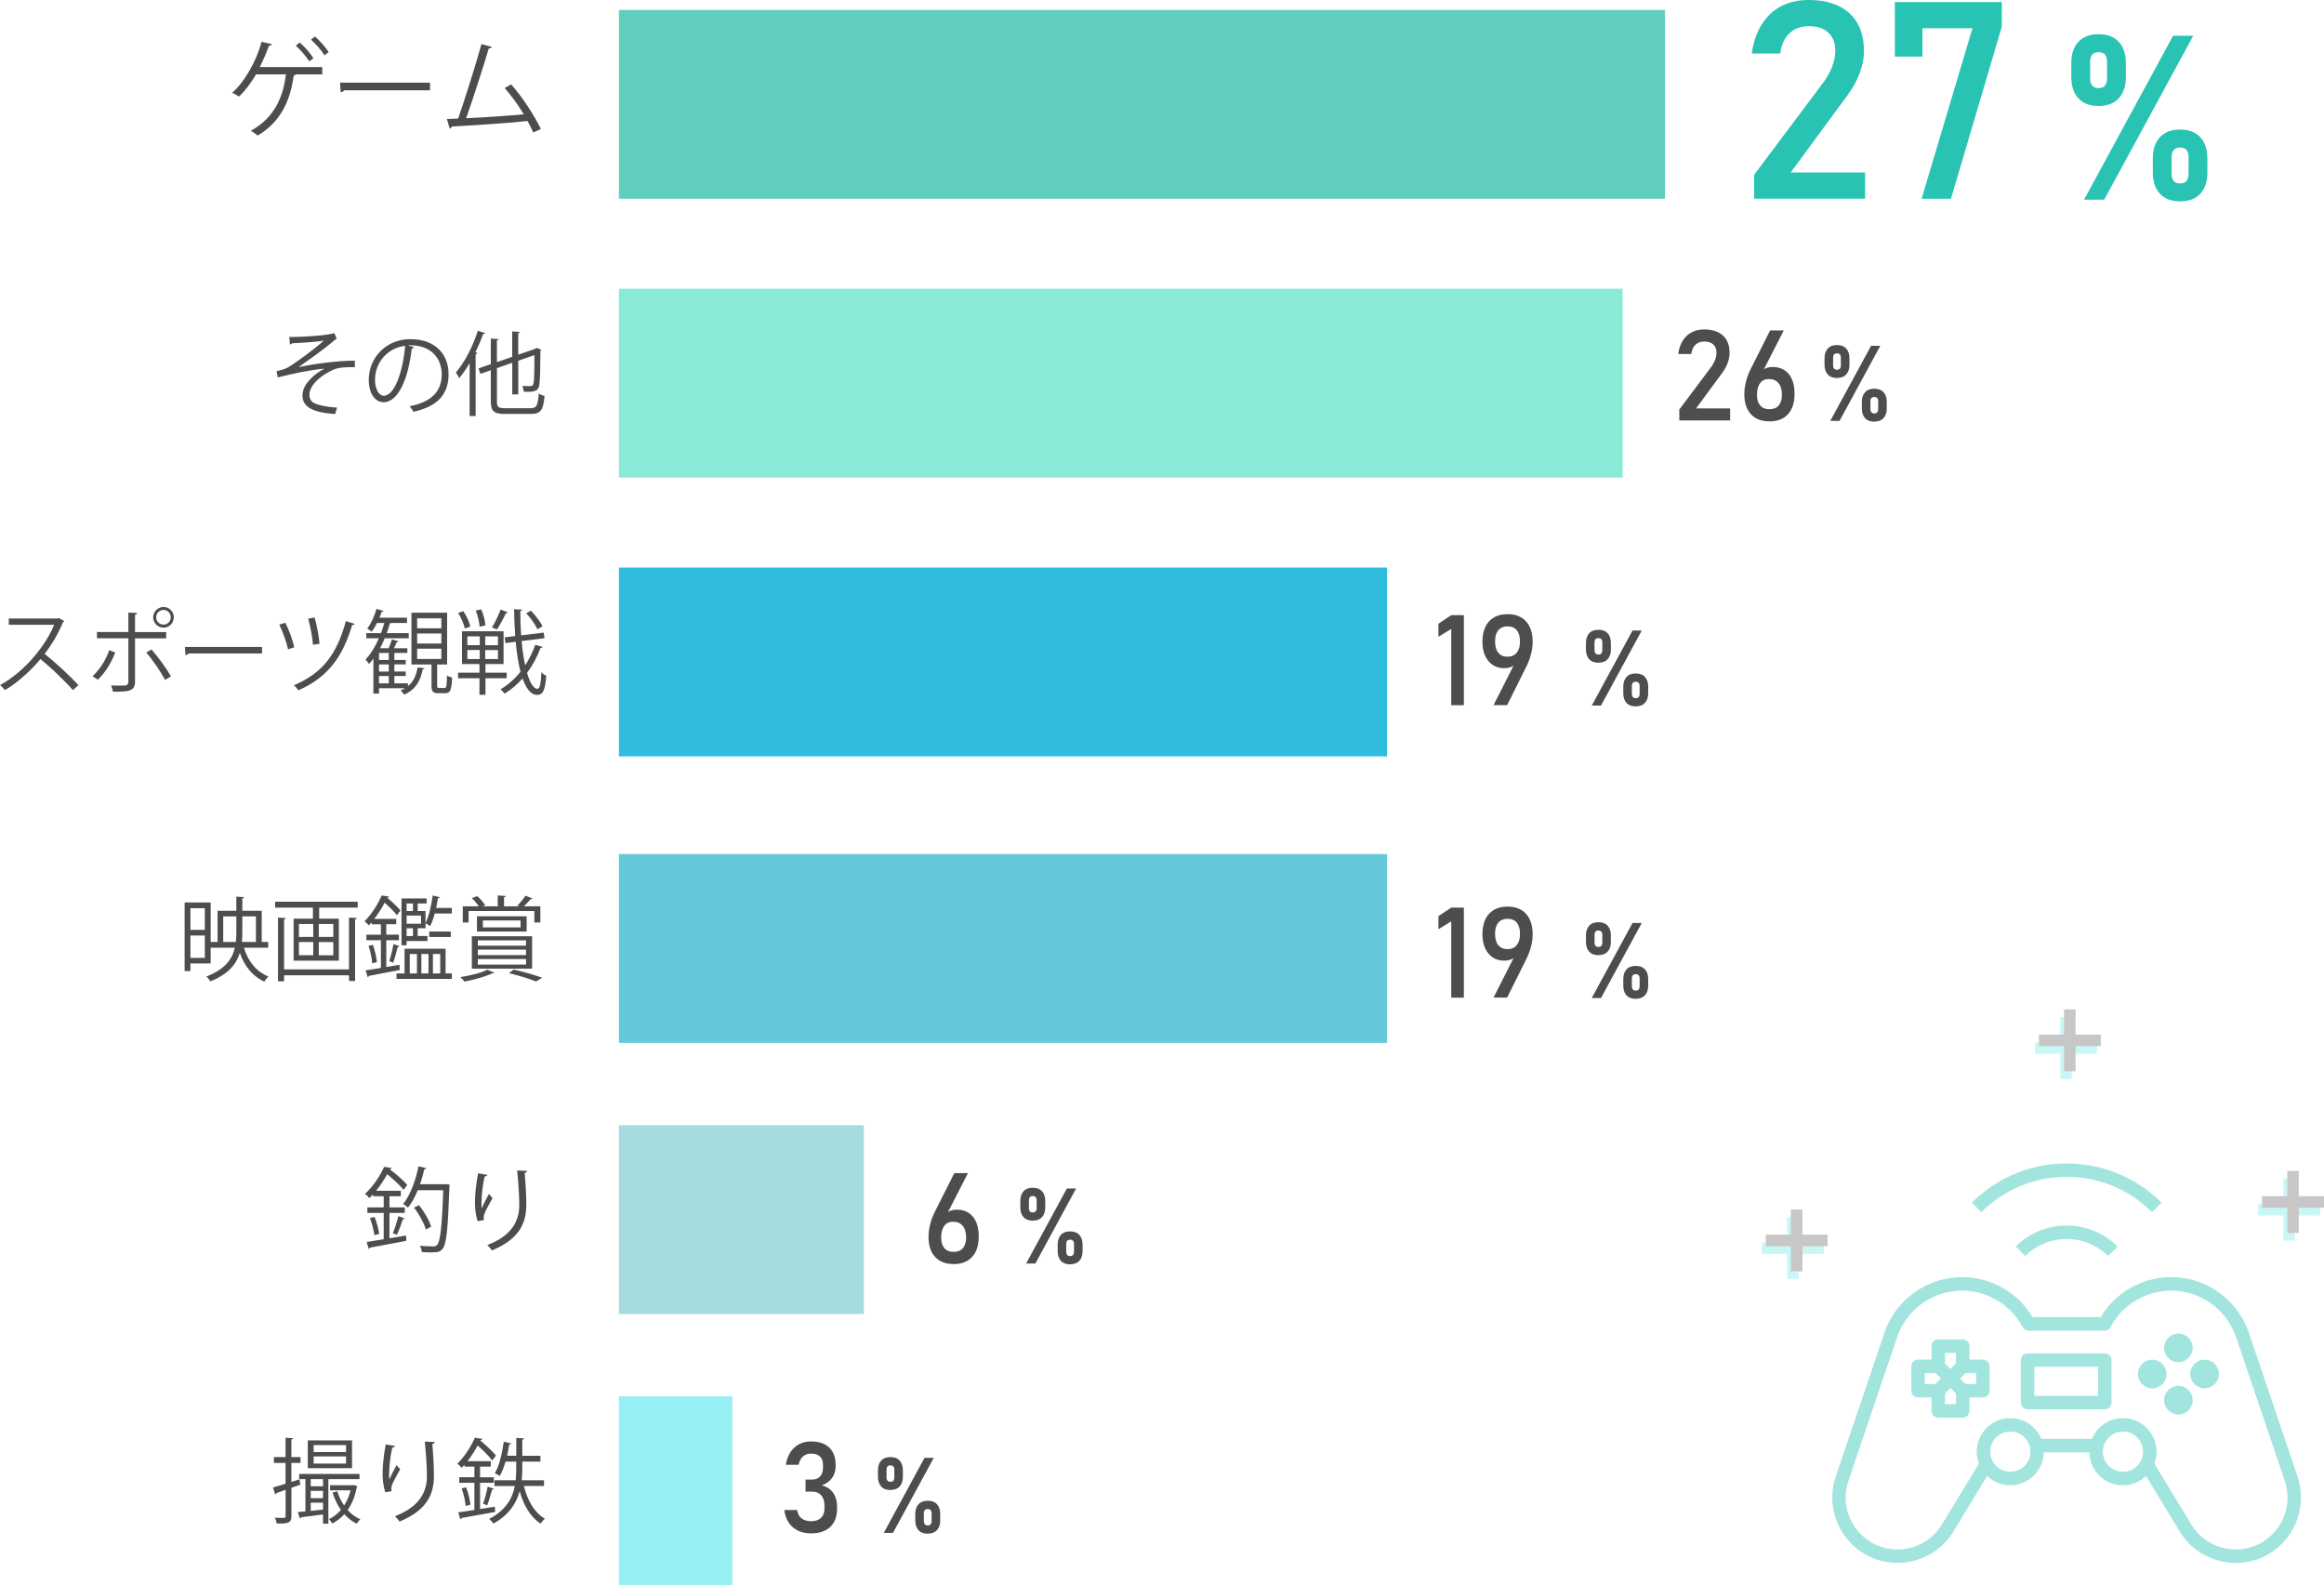 <?xml version="1.0" encoding="UTF-8"?>
<svg id="_レイヤー_2" data-name="レイヤー 2" xmlns="http://www.w3.org/2000/svg" viewBox="0 0 603.98 411.95">
  <g id="_レイヤー_1-2" data-name="レイヤー 1">
    <rect x="160.85" y="2.58" width="271.87" height="49.07" fill="#60cebd" stroke-width="0"/>
    <rect x="160.85" y="75.04" width="260.87" height="49.07" fill="#88ead7" stroke-width="0"/>
    <rect x="160.85" y="147.5" width="199.62" height="49.07" fill="#2fbcdf" stroke-width="0"/>
    <rect x="160.85" y="221.96" width="199.62" height="49.07" fill="#64c8d8" stroke-width="0"/>
    <rect x="160.85" y="292.42" width="63.66" height="49.07" fill="#a6dbe0" stroke-width="0"/>
    <rect x="160.85" y="362.88" width="29.47" height="49.07" fill="#98eff4" stroke-width="0"/>
    <g>
      <path d="M83.76,17.42v1.9h-6.94c-.08.17-.25.31-.5.34-.84,6.5-3.47,12.15-9.38,15.57-.45-.42-1.2-.92-1.74-1.26,5.74-3.11,8.4-8.37,9.1-14.64h-7.78c-1.29,2.3-2.91,4.37-4.42,5.77-.42-.31-1.2-.73-1.76-.98,3.02-2.6,6.27-8.06,7.62-13.27l2.69.62c-.06.2-.31.42-.76.42-.59,1.74-1.54,3.86-2.38,5.54h16.27ZM77.88,11.04c1.29,1.06,2.8,2.86,3.58,4.09l-1.09.81c-.81-1.29-2.27-3-3.5-4.06l1.01-.84ZM81.83,9.47c1.29,1.09,2.8,2.83,3.58,4.06l-1.09.84c-.81-1.32-2.27-3-3.5-4.06l1.01-.84Z" fill="#4d4d4d" stroke-width="0"/>
      <path d="M88.38,21.48h23.38v1.99h-22.32c-.17.28-.53.48-.9.53l-.17-2.52Z" fill="#4d4d4d" stroke-width="0"/>
      <path d="M138.58,34.42c-.42-.95-.92-1.96-1.48-2.97-5.82.62-15.4,1.2-19.68,1.43-.08.28-.28.5-.53.56l-.76-2.52c.84-.03,1.85-.06,2.94-.11,1.85-5.38,4.51-13.75,6.05-19.35l2.72.73c-.11.25-.39.39-.81.39-1.54,5.15-3.95,12.66-5.88,18.14,4.65-.2,11.28-.67,14.98-1.01-1.46-2.41-3.3-4.96-4.98-6.83l1.68-.95c2.94,3.22,6.3,8.54,7.73,11.59l-1.96.9Z" fill="#4d4d4d" stroke-width="0"/>
    </g>
    <g>
      <path d="M75.17,87.58c4.46,0,10.08-.46,11.74-1.01l.58,1.51c-.26.07-.62.38-1.13.82-2.42,2.02-5.93,4.54-8.78,6.5,3.34-.7,10.15-1.73,14.64-1.66v1.7c-.34-.02-.72-.02-1.08-.02-1.3,0-2.67.1-3.67.36-2.06.58-7.06,3.53-7.06,6.82,0,1.49.91,1.99,1.25,2.16,1.08.6,3.7,1.03,5.95,1.18l-.53,1.68c-5.81-.46-8.47-1.8-8.47-4.87s3.36-5.71,5.71-6.96c-4.1.43-8.16,1.27-12.14,2.3l-.31-1.63c1.39-.29,2.38-.62,3.14-1.08,1.8-1.06,7.1-4.94,9.1-6.84-1.49.24-4.49.48-5.86.55-.7.05-1.66.07-2.28.12-.1.12-.38.29-.62.29l-.17-1.92Z" fill="#4d4d4d" stroke-width="0"/>
      <path d="M107.62,90.18c-.1.22-.29.38-.6.38-.86,7.46-3.36,13.97-7.34,13.97-2.02,0-3.84-2.02-3.84-5.81,0-5.76,4.49-10.58,10.8-10.58,6.94,0,9.94,4.39,9.94,9.07,0,5.71-3.31,8.47-9.12,9.82-.22-.38-.62-1.03-1.01-1.46,5.52-1.06,8.35-3.74,8.35-8.28,0-3.96-2.54-7.56-8.16-7.56-.24,0-.5.02-.72.05l1.7.41ZM105.31,89.86c-4.85.6-7.85,4.61-7.85,8.81,0,2.57,1.1,4.18,2.26,4.18,2.9,0,4.99-6.41,5.59-12.99Z" fill="#4d4d4d" stroke-width="0"/>
      <path d="M122.06,94.35c-.86,1.46-1.78,2.81-2.74,3.94-.19-.38-.58-1.15-.84-1.51,2.21-2.5,4.37-6.67,5.71-10.83l1.9.62c-.05.17-.24.26-.53.24-.58,1.61-1.25,3.22-2.02,4.75l.55.17c-.02.14-.17.26-.48.31v16.08h-1.56v-13.78ZM129.14,104.34c0,1.42.34,1.75,2.14,1.75h6.6c1.63,0,1.9-.77,2.14-3.84.38.29,1.03.55,1.49.65-.31,3.53-.86,4.68-3.58,4.68h-6.65c-2.86,0-3.72-.65-3.72-3.26v-8.11l-2.69.94-.5-1.42,3.19-1.1v-6.65l2.04.14c-.02.17-.14.26-.46.31v5.67l3.98-1.37v-6.6l2.02.14c-.02.17-.17.26-.46.31v5.59l4.37-1.49c.12-.12.17-.17.34-.29l1.3.5c-.02.07-.14.17-.24.24-.02,4.34-.1,7.94-.29,8.9-.26,1.66-1.25,1.87-4.03,1.78-.05-.46-.19-1.13-.41-1.51.77.05,1.78.05,2.09.05.46,0,.7-.1.84-.72.17-.6.24-3.38.24-7.34l-4.2,1.46v8.76h-1.56v-8.23l-3.98,1.39v8.67Z" fill="#4d4d4d" stroke-width="0"/>
    </g>
    <g>
      <path d="M16.71,161.41c-.05.12-.17.22-.31.26-1.3,3.05-2.83,5.69-4.8,8.26,2.62,2.09,6.55,5.66,8.79,8.14l-1.46,1.27c-2.11-2.45-5.98-6.1-8.42-8.06-2.11,2.57-5.76,6.07-9.24,8.06-.26-.36-.84-.96-1.25-1.3,6.65-3.65,11.91-10.46,14.07-15.67H2.28v-1.63h12.72l.31-.12,1.39.79Z" fill="#4d4d4d" stroke-width="0"/>
      <path d="M29.95,169.57c-1.08,2.81-2.66,5.28-4.51,7.08l-1.39-.91c1.8-1.68,3.36-3.96,4.34-6.77l1.56.6ZM35.09,165.88v11.26c0,2.62-1.87,2.62-5.71,2.62-.1-.43-.29-1.1-.5-1.61.7.02,1.46.02,2.11.02h1.39c.67,0,.98-.43.98-1.01v-11.28h-8.16v-1.63h8.16v-5.06l2.28.12c-.02.24-.19.41-.55.46v4.49h8.11v1.63h-8.11ZM39.38,168.8c1.75,1.94,3.77,4.78,5.06,6.98l-1.54.89c-1.18-2.18-3.29-5.28-4.9-7.1l1.37-.77ZM42.51,157.74c1.46,0,2.66,1.2,2.66,2.69s-1.2,2.69-2.66,2.69-2.71-1.2-2.71-2.69,1.25-2.69,2.71-2.69ZM44.38,160.43c0-1.06-.84-1.92-1.87-1.92s-1.92.86-1.92,1.92.86,1.9,1.92,1.9,1.87-.91,1.87-1.9Z" fill="#4d4d4d" stroke-width="0"/>
      <path d="M48.07,168.13h20.04v1.7h-19.13c-.14.24-.46.41-.77.46l-.14-2.16Z" fill="#4d4d4d" stroke-width="0"/>
      <path d="M74.16,161.84c.91,1.78,1.97,4.66,2.3,6.38l-1.61.53c-.34-1.68-1.34-4.54-2.26-6.41l1.56-.5ZM92.14,162.13c-.07.22-.31.31-.62.31-2.52,8.47-6.46,13.66-13.97,16.95-.24-.34-.79-.98-1.15-1.32,7.34-3.1,11.11-7.92,13.49-16.66l2.26.72ZM81.77,160.48c.55,1.99,1.15,4.97,1.27,6.82l-1.7.26c-.14-1.9-.67-4.78-1.25-6.79l1.68-.29Z" fill="#4d4d4d" stroke-width="0"/>
      <path d="M106.03,177.59v.72c1.54-1.25,2.18-2.98,2.5-4.85l1.78.19c-.05.17-.19.26-.46.29-.5,2.59-1.54,5.16-4.85,6.6-.17-.34-.6-.86-.91-1.1.43-.17.82-.36,1.18-.58h-6.77v1.39h-1.46v-9.07c-.36.5-.74.96-1.15,1.37-.19-.31-.65-.89-.91-1.15,1.32-1.34,2.52-3.29,3.48-5.52h-3.26v-1.34h3.82c.31-.86.6-1.75.86-2.64h-1.9c-.43.86-.91,1.66-1.39,2.28-.26-.24-.82-.62-1.15-.82.96-1.2,1.87-3.22,2.4-5.11l1.82.53c-.05.14-.22.24-.48.24-.17.5-.36,1.01-.55,1.51h7.15v1.37h-4.06c-.1.07-.22.1-.38.07-.24.86-.53,1.73-.82,2.57h5.71v1.34h-6.24c-.38.91-.79,1.78-1.22,2.59h2.23c.31-.72.67-1.66.86-2.3l1.73.5c-.05.14-.22.22-.48.22-.17.43-.46,1.03-.72,1.58h3.48v1.22h-3.38v1.82h2.95v1.15h-2.95v1.85h2.95v1.18h-2.95v1.9h3.55ZM101.04,171.52v-1.82h-2.54v1.82h2.54ZM101.04,174.52v-1.85h-2.54v1.85h2.54ZM98.5,175.69v1.9h2.54v-1.9h-2.54ZM113.62,178.17c0,.53.05.62.5.62h1.42c.48,0,.58-.38.62-3.29.34.29.91.5,1.34.62-.14,3.26-.5,4.03-1.8,4.03h-1.78c-1.44,0-1.78-.43-1.78-1.99v-5.47h-5.21v-13.47h9.27v13.47h-2.59v5.47ZM108.41,160.69v2.59h6.29v-2.59h-6.29ZM108.41,164.63v2.62h6.29v-2.62h-6.29ZM108.41,168.59v2.66h6.29v-2.66h-6.29Z" fill="#4d4d4d" stroke-width="0"/>
      <path d="M131.69,176.27h-5.52v4.3h-1.56v-4.3h-5.57v-1.46h5.57v-2.23h-4.54v-8.52h10.8v8.52h-4.71v2.23h5.52v1.46ZM120.41,158.84c.84,1.22,1.61,2.88,1.82,3.98l-1.42.53c-.22-1.1-.96-2.81-1.73-4.06l1.32-.46ZM121.46,165.37v2.3h3.22v-2.3h-3.22ZM121.46,168.92v2.35h3.22v-2.35h-3.22ZM125.06,158.36c.58,1.32,1.03,3.07,1.1,4.15l-1.51.38c-.05-1.1-.48-2.88-1.01-4.22l1.42-.31ZM129.41,167.68v-2.3h-3.31v2.3h3.31ZM129.41,171.28v-2.35h-3.31v2.35h3.31ZM132.02,159.13c-.1.14-.26.22-.53.22-.58,1.25-1.56,3.1-2.35,4.25-.02,0-1.27-.55-1.27-.55.74-1.22,1.73-3.24,2.23-4.63l1.92.72ZM135.55,166.6c.22,2.3.53,4.46.94,6.31,1.06-1.63,1.94-3.41,2.62-5.35l1.9.58c-.05.17-.24.26-.53.24-.89,2.38-2.06,4.56-3.5,6.48.72,2.54,1.66,4.15,2.71,4.15.6,0,.89-1.3,1.01-4.3.34.36.86.74,1.27.91-.31,3.82-.86,4.97-2.42,4.97s-2.83-1.66-3.74-4.27c-1.39,1.56-2.95,2.9-4.66,3.96-.24-.31-.72-.86-1.06-1.15,1.94-1.13,3.7-2.69,5.18-4.54-.58-2.23-.98-4.92-1.25-7.8l-2.64.34-.22-1.49,2.74-.34c-.17-2.28-.26-4.63-.29-6.98l2.11.12c0,.19-.17.31-.5.34,0,2.14.07,4.27.22,6.34l5.88-.72.19,1.46-5.95.74ZM137.98,158.7c1.18,1.22,2.47,2.9,3,4.06l-1.3.79c-.5-1.18-1.75-2.93-2.93-4.15l1.22-.7Z" fill="#4d4d4d" stroke-width="0"/>
    </g>
    <g>
      <path d="M69.7,246.29h-6.31c1.08,3.55,3.22,6.22,6.38,7.49-.36.31-.86.91-1.08,1.34-3.05-1.42-5.14-4.01-6.36-7.49-.91,2.98-3,5.54-7.68,7.42-.19-.38-.67-.98-1.03-1.27,4.85-1.87,6.72-4.49,7.42-7.49h-6.29v4.1h-5.26v1.97h-1.51v-17.83h6.77v10.27h1.8v-8.11h4.87v-3.67l2.02.14c-.02.17-.14.29-.46.31v3.22h5.04v8.11h1.68v1.49ZM53.23,236.02h-3.74v5.64h3.74v-5.64ZM49.49,248.93h3.74v-5.81h-3.74v5.81ZM58.01,244.8h3.29c.1-.86.12-1.75.12-2.66v-3.98h-3.41v6.65ZM66.51,238.15h-3.53v4.01c0,.89-.02,1.78-.12,2.64h3.65v-6.65Z" fill="#4d4d4d" stroke-width="0"/>
      <path d="M71.5,234.34h21.46v1.54h-10.01v2.86h5.11v10.92h-11.76v-10.92h5.02v-2.86h-9.82v-1.54ZM90.7,251.93v-13.47l2.04.12c-.02.17-.14.29-.46.34v16.03h-1.58v-1.49h-16.87v1.56h-1.58v-16.56l2.04.12c-.02.17-.14.29-.46.34v13.01h16.87ZM77.69,240.12v3.38h3.72v-3.38h-3.72ZM77.69,244.82v3.43h3.72v-3.43h-3.72ZM86.62,243.5v-3.38h-3.77v3.38h3.77ZM86.62,248.26v-3.43h-3.77v3.43h3.77Z" fill="#4d4d4d" stroke-width="0"/>
      <path d="M103.82,250.73l.07,1.34c-2.95.58-6.05,1.18-7.99,1.54-.05.17-.17.29-.34.34l-.55-1.78c1.1-.14,2.47-.38,3.98-.62v-7.2h-3.77v-1.44h3.77v-2.71h-2.42v-.53c-.24.26-.48.55-.74.82-.24-.36-.77-.84-1.1-1.06,2.06-2.04,3.6-4.7,4.46-6.72l1.92.31c-.05.17-.19.29-.48.29,1.25,1.03,2.74,2.42,3.46,3.31l-.94,1.22c-.67-.89-1.99-2.18-3.17-3.26-.7,1.32-1.61,2.81-2.71,4.22h5.71v1.39h-2.59v2.71h3.29v1.44h-3.29v6.96l3.43-.58ZM96.72,250.37c-.05-1.22-.43-3.1-.94-4.56l1.13-.26c.53,1.42.94,3.31,1.03,4.51l-1.22.31ZM103.82,245.9c-.07.14-.24.22-.48.22-.26,1.15-.74,2.93-1.15,4.06l-1.01-.41c.38-1.18.86-3.12,1.08-4.42l1.56.55ZM115.8,246.55v6.43h1.63v1.42h-14.38v-1.42h2.09v-6.43h10.66ZM114.31,233.18c-.05.17-.19.24-.5.24-.12.84-.29,1.7-.46,2.54h4.08v1.44h-4.44c-.34,1.25-.74,2.4-1.2,3.26-.29-.24-.84-.53-1.2-.72v1.3h-2.04v2.02h2.54v1.3h-5.42v1.1h-1.32v-12.17h6.53v1.3h-2.33v1.97h2.04v3.14c.86-1.68,1.49-4.49,1.87-7.18l1.85.46ZM107.33,234.79h-1.66v1.97h1.66v-1.97ZM109.42,240.07v-2.14h-3.74v2.14h3.74ZM107.33,243.26v-2.02h-1.66v2.02h1.66ZM106.49,247.92v5.06h1.87v-5.06h-1.87ZM111.36,247.92h-1.85v5.06h1.85v-5.06ZM117.15,242.09v1.42h-5.59v-1.42h5.59ZM114.41,247.92h-1.9v5.06h1.9v-5.06Z" fill="#4d4d4d" stroke-width="0"/>
      <path d="M128.45,252.79c-.12.17-.17.17-.53.17-1.78.86-4.75,1.68-7.2,2.14-.24-.34-.74-.89-1.08-1.18,2.4-.36,5.38-1.03,7.01-1.92l1.8.79ZM121.78,236.76v2.98h-1.51v-4.2h4.15c-.43-.67-1.15-1.54-1.78-2.16l1.42-.48c.79.7,1.63,1.68,2.04,2.35l-.7.29h3.96v-2.83l2.09.14c-.02.17-.14.29-.46.34v2.35h3.96l-.48-.19c.7-.7,1.61-1.82,2.09-2.57l1.85.72c-.1.12-.24.17-.5.17-.46.53-1.13,1.27-1.75,1.87h4.27v4.2h-1.56v-2.98h-17.09ZM122.62,251.74v-8.42h15.67v8.42h-15.67ZM123.96,238.13h12.91v3.96h-12.91v-3.96ZM124.18,244.37v1.39h12.53v-1.39h-12.53ZM124.18,246.79v1.42h12.53v-1.42h-12.53ZM124.18,249.24v1.44h12.53v-1.44h-12.53ZM135.29,241.01v-1.8h-9.79v1.8h9.79ZM139.3,255.07c-1.58-.65-4.27-1.49-7.01-2.16l1.2-.94c2.69.6,5.64,1.46,7.42,2.14l-1.61.96Z" fill="#4d4d4d" stroke-width="0"/>
    </g>
    <g>
      <path d="M101.21,315.21v6.6c1.42-.22,2.88-.48,4.32-.72l.07,1.37c-3.48.67-7.15,1.37-9.46,1.78,0,.17-.17.29-.31.34l-.55-1.82,4.44-.7v-6.84h-4.25v-1.44h4.25v-2.9h-2.78v-.5c-.31.34-.62.67-.96.98-.26-.36-.77-.86-1.13-1.08,2.33-2.14,4.03-4.92,4.97-7.03l1.97.29c-.02.19-.19.29-.48.31l-.02.02c1.68,1.25,3.62,2.95,4.56,4.08l-.96,1.27c-.89-1.1-2.66-2.76-4.27-4.06-.74,1.34-1.7,2.86-2.88,4.3h6.43v1.42h-2.95v2.9h3.98v1.44h-3.98ZM97.3,321c-.14-1.18-.62-3.02-1.15-4.44l1.2-.31c.55,1.39,1.06,3.22,1.2,4.42l-1.25.34ZM105.19,316.63c-.07.14-.24.22-.48.22-.38,1.18-1.01,2.93-1.56,4.06l-1.06-.41c.48-1.18,1.13-3.14,1.44-4.44l1.66.58ZM115.97,307.75l.89.12c0,.12-.02.34-.05.5-.41,11.26-.79,14.98-1.78,16.15-.6.79-1.15.96-3.05.96-.7,0-1.54-.05-2.35-.1-.05-.46-.22-1.15-.53-1.61,1.54.12,2.93.14,3.5.14.46,0,.74-.07,1.01-.38.79-.84,1.25-4.51,1.58-14.21h-6.62c-.72,1.75-1.58,3.34-2.54,4.51-.29-.29-.89-.7-1.27-.94,1.82-2.16,3.22-5.95,4.01-9.79l2.02.48c-.07.19-.22.29-.53.29-.29,1.32-.65,2.64-1.1,3.89h6.48l.34-.02ZM108.89,313.2c1.39,1.73,2.71,4.03,3.17,5.59l-1.39.74c-.43-1.56-1.7-3.94-3.07-5.69l1.3-.65Z" fill="#4d4d4d" stroke-width="0"/>
      <path d="M124.13,317.35c-.46-1.3-.67-3.17-.7-4.51,0-2.26.24-4.87.82-7.92l2.4.41c-.1.31-.38.38-.7.41-.48,1.99-.82,5.04-.82,6.98,0,.53.02.96.07,1.3.48-1.18,1.37-2.81,1.87-3.72.22.31.7.82.94,1.06-1.78,3.19-2.3,4.1-2.3,5.11,0,.19.02.38.07.6l-1.66.29ZM136.99,304.29c-.02.29-.22.41-.62.53.17,2.09.41,5.57.41,8.33-.02,4.63-1.7,8.81-8.93,11.81-.26-.38-.84-1.03-1.2-1.39,6.55-2.5,8.3-6.46,8.3-10.39,0-2.95-.29-6.43-.55-9l2.59.12Z" fill="#4d4d4d" stroke-width="0"/>
    </g>
    <g>
      <path d="M78.07,385.82l-2.33.84v7.34c0,1.8-.89,1.99-3.82,1.94-.05-.38-.26-1.06-.48-1.51.65.02,1.25.05,1.68.05.98,0,1.1,0,1.1-.48v-6.82c-.89.34-1.7.62-2.38.84-.02.19-.14.34-.31.38l-.58-1.82c.89-.24,2.02-.6,3.26-.98v-5.42h-3.02v-1.51h3.02v-5.02l1.97.12c-.02.19-.14.29-.46.34v4.56h2.38v1.51h-2.38v4.94l2.11-.67.22,1.37ZM93.43,384.4h-8.09v11.59h-1.39v-2.42c-2.16.31-4.27.58-5.67.72-.02.17-.17.29-.34.34l-.55-1.68c.6-.05,1.27-.1,1.99-.17v-8.38h-1.63v-1.34h15.67v1.34ZM91.49,374.34v7.22h-11.5v-7.22h11.5ZM83.95,386.25v-1.85h-3.19v1.85h3.19ZM80.76,387.45v1.9h3.19v-1.9h-3.19ZM80.76,390.52v2.14c1.01-.12,2.09-.22,3.19-.34v-1.8h-3.19ZM89.93,377.37v-1.82h-8.42v1.82h8.42ZM89.93,380.37v-1.87h-8.42v1.87h8.42ZM91.99,385.94l.86.26c-.02.12-.1.19-.12.29-.46,2.4-1.27,4.37-2.38,5.95.94,1.03,2.04,1.87,3.31,2.4-.34.26-.74.79-.96,1.15-1.2-.6-2.28-1.44-3.22-2.47-.91,1.01-1.97,1.82-3.14,2.42-.17-.36-.53-.86-.84-1.15,1.15-.53,2.21-1.34,3.1-2.4-.94-1.3-1.66-2.83-2.16-4.49l1.22-.34c.41,1.34,1.01,2.62,1.78,3.7.72-1.13,1.3-2.45,1.68-3.96h-5.33v-1.32h5.95l.24-.05Z" fill="#4d4d4d" stroke-width="0"/>
      <path d="M100.13,387.81c-.46-1.3-.67-3.17-.7-4.51,0-2.26.24-4.87.82-7.92l2.4.41c-.1.31-.38.38-.7.41-.48,1.99-.82,5.04-.82,6.98,0,.53.02.96.07,1.3.48-1.18,1.37-2.81,1.87-3.72.22.31.7.82.94,1.06-1.78,3.19-2.3,4.1-2.3,5.11,0,.19.02.38.07.6l-1.66.29ZM112.99,374.75c-.02.29-.22.41-.62.53.17,2.09.41,5.57.41,8.33-.02,4.63-1.7,8.81-8.93,11.81-.26-.38-.84-1.03-1.2-1.39,6.55-2.5,8.3-6.46,8.3-10.39,0-2.95-.29-6.43-.55-9l2.59.12Z" fill="#4d4d4d" stroke-width="0"/>
      <path d="M124.75,392.18c1.25-.22,2.54-.41,3.84-.62l.1,1.37c-3.22.6-6.6,1.18-8.71,1.56-.02.17-.17.29-.34.34l-.55-1.8,4.2-.62v-7.06h-3.94v-1.44h3.94v-2.76h-2.57v-.5c-.24.29-.48.55-.74.82-.24-.36-.77-.84-1.13-1.06,2.09-2.06,3.67-4.75,4.56-6.77l1.94.31c-.02.17-.17.29-.48.29l-.05.1c1.49,1.25,3.22,2.88,4.08,3.94l-.98,1.27c-.79-1.06-2.35-2.64-3.79-3.89-.7,1.3-1.56,2.71-2.64,4.08h6.05v1.42h-2.78v2.76h3.58v1.44h-3.58v6.84ZM121.01,391.38c-.07-1.22-.5-3.1-1.03-4.56l1.15-.29c.58,1.44,1.01,3.31,1.13,4.51l-1.25.34ZM128.38,386.92c-.07.12-.24.22-.5.22-.29,1.15-.82,2.93-1.27,4.06l-1.06-.41c.41-1.18.96-3.14,1.2-4.44l1.63.58ZM141.36,386.18h-5.21c.94,3.79,2.76,6.96,5.47,8.5-.36.29-.86.86-1.1,1.3-2.62-1.68-4.39-4.7-5.47-8.42-.84,3.05-2.69,6.1-6.82,8.4-.22-.36-.74-.94-1.1-1.22,4.42-2.3,6.07-5.45,6.67-8.54h-5.28v-1.51h5.5c.12-1.13.14-2.26.14-3.29v-1.56h-2.78c-.41,1.44-.91,2.76-1.51,3.74-.31-.22-.89-.53-1.27-.72,1.13-1.85,1.9-5.04,2.33-8.18l1.92.43c-.05.17-.22.26-.5.26-.14.98-.34,1.97-.55,2.95h2.38v-4.63l2.04.12c-.02.17-.14.29-.48.34v4.18h4.71v1.51h-4.71v1.56c0,1.06-.02,2.16-.14,3.29h5.78v1.51Z" fill="#4d4d4d" stroke-width="0"/>
    </g>
    <g>
      <g>
        <path d="M455.88,51.64v-6.22l17.82-23.77c1.03-1.36,1.83-2.77,2.41-4.22.57-1.45.86-2.82.86-4.11v-.07c0-2.04-.6-3.62-1.79-4.75s-2.89-1.69-5.1-1.69c-2.06,0-3.74.62-5.04,1.85s-2.09,2.97-2.37,5.22v.04h-7.42v-.04c.63-4.41,2.24-7.82,4.82-10.25s5.89-3.64,9.95-3.64c4.59,0,8.14,1.16,10.65,3.48s3.76,5.6,3.76,9.84v.04c0,1.81-.38,3.7-1.12,5.68-.75,1.98-1.79,3.87-3.13,5.68l-14.8,20.11h19.34v6.82h-28.83Z" fill="#29c3b4" stroke-width="0"/>
        <path d="M520.25.53v6.4l-13.22,44.72h-7.63l13.22-44.3h-13.01v7.35h-7.17V.53h27.81Z" fill="#29c3b4" stroke-width="0"/>
      </g>
      <path d="M545.4,27.54c-2.27,0-4.01-.66-5.24-1.98s-1.85-3.16-1.85-5.52v-3.66c0-2.36.62-4.2,1.85-5.52s2.98-1.98,5.24-1.98,4.01.66,5.24,1.99c1.23,1.33,1.85,3.18,1.85,5.57v3.6c0,2.36-.62,4.2-1.85,5.52s-2.98,1.98-5.24,1.98ZM541.62,51.89l23.14-42.6h5.24l-23.14,42.6h-5.24ZM545.4,22.89c1.46,0,2.2-.85,2.2-2.55v-4.31c0-1.64-.73-2.46-2.2-2.46s-2.2.83-2.2,2.49v4.28c0,1.7.73,2.55,2.2,2.55ZM566.58,52.33c-2.27,0-4.01-.66-5.24-1.98s-1.85-3.16-1.85-5.52v-3.66c0-2.36.62-4.2,1.85-5.52s2.98-1.98,5.24-1.98,4.01.66,5.24,1.99c1.23,1.33,1.85,3.18,1.85,5.57v3.6c0,2.36-.62,4.2-1.85,5.52s-2.98,1.98-5.24,1.98ZM566.58,47.67c1.46,0,2.2-.85,2.2-2.55v-4.31c0-1.64-.73-2.46-2.2-2.46s-2.2.83-2.2,2.49v4.28c0,1.7.73,2.55,2.2,2.55Z" fill="#29c3b4" stroke-width="0"/>
    </g>
    <g>
      <g>
        <path d="M436.44,109.26v-2.85l8.16-10.88c.47-.62.84-1.27,1.1-1.93s.39-1.29.39-1.88v-.03c0-.93-.27-1.66-.82-2.17-.55-.51-1.33-.77-2.33-.77-.94,0-1.71.28-2.31.84-.59.56-.96,1.36-1.09,2.39v.02h-3.39v-.02c.29-2.02,1.02-3.58,2.2-4.69,1.18-1.11,2.7-1.67,4.55-1.67,2.1,0,3.73.53,4.88,1.59,1.15,1.06,1.72,2.56,1.72,4.51v.02c0,.83-.17,1.69-.51,2.6-.34.91-.82,1.77-1.43,2.6l-6.77,9.2h8.85v3.12h-13.2Z" fill="#4d4d4d" stroke-width="0"/>
        <path d="M459.85,109.5c-2.07,0-3.67-.62-4.81-1.85-1.14-1.23-1.71-2.97-1.71-5.21v-.02c0-1.01.14-2.08.42-3.21.28-1.13.68-2.22,1.21-3.27l5.08-10.07h3.54l-5.97,11.67.02-.58c.56-1.06,1.55-1.59,2.98-1.59,1.83,0,3.26.61,4.26,1.83,1.01,1.22,1.51,2.94,1.51,5.16v.02c0,2.26-.57,4.02-1.71,5.27-1.14,1.25-2.75,1.87-4.83,1.87ZM459.85,106.35c1.05,0,1.86-.32,2.41-.97s.84-1.56.84-2.75v-.02c0-1.31-.29-2.32-.88-3.03s-1.43-1.07-2.53-1.07c-.98,0-1.73.36-2.27,1.08-.54.72-.8,1.73-.8,3.04v.02c0,1.19.28,2.1.84,2.74.56.64,1.36.96,2.39.96Z" fill="#4d4d4d" stroke-width="0"/>
      </g>
      <path d="M477.41,98.23c-1.04,0-1.84-.3-2.4-.91s-.84-1.45-.84-2.53v-1.68c0-1.08.28-1.92.84-2.53s1.36-.91,2.4-.91,1.84.3,2.4.91.84,1.46.84,2.55v1.65c0,1.08-.28,1.92-.84,2.53s-1.36.91-2.4.91ZM475.68,109.37l10.59-19.5h2.4l-10.59,19.5h-2.4ZM477.41,96.1c.67,0,1.01-.39,1.01-1.17v-1.97c0-.75-.33-1.13-1.01-1.13s-1.01.38-1.01,1.14v1.96c0,.78.34,1.17,1.01,1.17ZM487.11,109.58c-1.04,0-1.84-.3-2.4-.91s-.84-1.45-.84-2.53v-1.68c0-1.08.28-1.92.84-2.53s1.36-.91,2.4-.91,1.84.3,2.4.91c.56.61.84,1.46.84,2.55v1.65c0,1.08-.28,1.92-.84,2.53-.56.6-1.36.91-2.4.91ZM487.11,107.44c.67,0,1.01-.39,1.01-1.17v-1.97c0-.75-.34-1.13-1.01-1.13s-1.01.38-1.01,1.14v1.96c0,.78.33,1.17,1.01,1.17Z" fill="#4d4d4d" stroke-width="0"/>
    </g>
    <g>
      <g>
        <path d="M380.44,159.87v23.4h-3.28v-19.82l-3.33,2.04v-3.4l3.33-2.22h3.28Z" fill="#4d4d4d" stroke-width="0"/>
        <path d="M388.15,183.26l5.89-11.62-.02.58c-.28.5-.69.87-1.24,1.09s-1.18.34-1.9.34c-1.68,0-3.04-.62-4.07-1.87-1.03-1.25-1.54-2.91-1.54-4.98v-.02c0-2.27.57-4.04,1.71-5.29,1.14-1.25,2.75-1.88,4.82-1.88s3.67.63,4.81,1.89c1.14,1.26,1.71,3.04,1.71,5.35v.02c0,.96-.14,1.99-.42,3.1s-.69,2.2-1.22,3.26l-4.99,10.02h-3.54ZM391.8,170.66c1.03,0,1.83-.35,2.39-1.05.56-.7.84-1.68.84-2.94v-.02c0-1.23-.28-2.19-.84-2.86-.56-.68-1.36-1.01-2.39-1.01s-1.84.34-2.41,1.01c-.56.68-.84,1.64-.84,2.88v.02c0,1.27.28,2.25.84,2.94.56.69,1.37,1.04,2.41,1.04Z" fill="#4d4d4d" stroke-width="0"/>
      </g>
      <path d="M415.41,172.23c-1.04,0-1.84-.3-2.4-.91s-.84-1.45-.84-2.53v-1.68c0-1.08.28-1.92.84-2.53s1.36-.91,2.4-.91,1.84.3,2.4.91.84,1.46.84,2.55v1.65c0,1.08-.28,1.92-.84,2.53s-1.36.91-2.4.91ZM413.68,183.37l10.59-19.5h2.4l-10.59,19.5h-2.4ZM415.41,170.1c.67,0,1.01-.39,1.01-1.17v-1.97c0-.75-.33-1.13-1.01-1.13s-1.01.38-1.01,1.14v1.96c0,.78.34,1.17,1.01,1.17ZM425.11,183.58c-1.04,0-1.84-.3-2.4-.91s-.84-1.45-.84-2.53v-1.68c0-1.08.28-1.92.84-2.53s1.36-.91,2.4-.91,1.84.3,2.4.91c.56.61.84,1.46.84,2.55v1.65c0,1.08-.28,1.92-.84,2.53-.56.6-1.36.91-2.4.91ZM425.11,181.44c.67,0,1.01-.39,1.01-1.17v-1.97c0-.75-.34-1.13-1.01-1.13s-1.01.38-1.01,1.14v1.96c0,.78.33,1.17,1.01,1.17Z" fill="#4d4d4d" stroke-width="0"/>
    </g>
    <g>
      <g>
        <path d="M380.44,235.87v23.4h-3.28v-19.82l-3.33,2.04v-3.4l3.33-2.22h3.28Z" fill="#4d4d4d" stroke-width="0"/>
        <path d="M388.15,259.26l5.89-11.62-.02.58c-.28.5-.69.87-1.24,1.09s-1.18.34-1.9.34c-1.68,0-3.04-.62-4.07-1.87-1.03-1.25-1.54-2.91-1.54-4.98v-.02c0-2.27.57-4.04,1.71-5.29,1.14-1.25,2.75-1.88,4.82-1.88s3.67.63,4.81,1.89c1.14,1.26,1.71,3.04,1.71,5.35v.02c0,.96-.14,1.99-.42,3.1s-.69,2.2-1.22,3.26l-4.99,10.02h-3.54ZM391.8,246.66c1.03,0,1.83-.35,2.39-1.05.56-.7.84-1.68.84-2.94v-.02c0-1.23-.28-2.19-.84-2.86-.56-.68-1.36-1.01-2.39-1.01s-1.84.34-2.41,1.01c-.56.68-.84,1.64-.84,2.88v.02c0,1.27.28,2.25.84,2.94.56.69,1.37,1.04,2.41,1.04Z" fill="#4d4d4d" stroke-width="0"/>
      </g>
      <path d="M415.41,248.23c-1.04,0-1.84-.3-2.4-.91s-.84-1.45-.84-2.53v-1.68c0-1.08.28-1.92.84-2.53s1.36-.91,2.4-.91,1.84.3,2.4.91.84,1.46.84,2.55v1.65c0,1.08-.28,1.92-.84,2.53s-1.36.91-2.4.91ZM413.68,259.37l10.59-19.5h2.4l-10.59,19.5h-2.4ZM415.41,246.1c.67,0,1.01-.39,1.01-1.17v-1.97c0-.75-.33-1.13-1.01-1.13s-1.01.38-1.01,1.14v1.96c0,.78.34,1.17,1.01,1.17ZM425.11,259.58c-1.04,0-1.84-.3-2.4-.91s-.84-1.45-.84-2.53v-1.68c0-1.08.28-1.92.84-2.53s1.36-.91,2.4-.91,1.84.3,2.4.91c.56.61.84,1.46.84,2.55v1.65c0,1.08-.28,1.92-.84,2.53-.56.6-1.36.91-2.4.91ZM425.11,257.44c.67,0,1.01-.39,1.01-1.17v-1.97c0-.75-.34-1.13-1.01-1.13s-1.01.38-1.01,1.14v1.96c0,.78.33,1.17,1.01,1.17Z" fill="#4d4d4d" stroke-width="0"/>
    </g>
    <g>
      <path d="M247.83,328.5c-2.07,0-3.67-.62-4.81-1.85-1.14-1.23-1.71-2.97-1.71-5.21v-.02c0-1.01.14-2.08.42-3.21.28-1.13.68-2.22,1.21-3.27l5.08-10.07h3.54l-5.97,11.67.02-.58c.56-1.06,1.55-1.59,2.98-1.59,1.83,0,3.26.61,4.26,1.83,1.01,1.22,1.51,2.94,1.51,5.16v.02c0,2.26-.57,4.02-1.71,5.27-1.14,1.25-2.75,1.87-4.83,1.87ZM247.83,325.35c1.05,0,1.86-.32,2.41-.97s.84-1.56.84-2.75v-.02c0-1.31-.29-2.32-.88-3.03s-1.43-1.07-2.53-1.07c-.98,0-1.73.36-2.27,1.08-.54.72-.8,1.73-.8,3.04v.02c0,1.19.28,2.1.84,2.74.56.64,1.36.96,2.39.96Z" fill="#4d4d4d" stroke-width="0"/>
      <path d="M268.41,317.23c-1.04,0-1.84-.3-2.4-.91s-.84-1.45-.84-2.53v-1.68c0-1.08.28-1.92.84-2.53s1.36-.91,2.4-.91,1.84.3,2.4.91.84,1.46.84,2.55v1.65c0,1.08-.28,1.92-.84,2.53s-1.36.91-2.4.91ZM266.68,328.37l10.59-19.5h2.4l-10.59,19.5h-2.4ZM268.41,315.1c.67,0,1.01-.39,1.01-1.17v-1.97c0-.75-.33-1.13-1.01-1.13s-1.01.38-1.01,1.14v1.96c0,.78.34,1.17,1.01,1.17ZM278.11,328.58c-1.04,0-1.84-.3-2.4-.91s-.84-1.45-.84-2.53v-1.68c0-1.08.28-1.92.84-2.53s1.36-.91,2.4-.91,1.84.3,2.4.91c.56.61.84,1.46.84,2.55v1.65c0,1.08-.28,1.92-.84,2.53-.56.6-1.36.91-2.4.91ZM278.11,326.44c.67,0,1.01-.39,1.01-1.17v-1.97c0-.75-.34-1.13-1.01-1.13s-1.01.38-1.01,1.14v1.96c0,.78.33,1.17,1.01,1.17Z" fill="#4d4d4d" stroke-width="0"/>
    </g>
    <g>
      <path d="M210.84,398.5c-1.32,0-2.48-.24-3.47-.72s-1.79-1.17-2.39-2.07c-.6-.9-.99-2-1.16-3.28h3.35c.15,1.01.55,1.75,1.19,2.21.64.47,1.47.7,2.48.7,1.08,0,1.93-.29,2.53-.87.6-.58.9-1.39.9-2.45v-.71c0-1.17-.28-2.07-.85-2.71-.57-.64-1.37-.96-2.41-.96h-1.66v-3.12h1.66c.92,0,1.63-.27,2.13-.82.5-.55.75-1.32.75-2.32v-.72c0-.92-.27-1.64-.8-2.14-.53-.5-1.29-.76-2.26-.76-.83,0-1.53.23-2.1.7-.57.47-.97,1.2-1.18,2.21h-3.33c.33-1.93,1.08-3.42,2.23-4.48,1.15-1.06,2.61-1.58,4.38-1.58,2.02,0,3.58.53,4.68,1.59,1.1,1.06,1.66,2.56,1.66,4.49v.39c0,1.17-.32,2.19-.95,3.05-.63.86-1.53,1.5-2.69,1.91,1.28.27,2.27.89,2.97,1.87.7.98,1.05,2.23,1.05,3.74v.39c0,2.05-.58,3.64-1.75,4.76s-2.82,1.69-4.96,1.69Z" fill="#4d4d4d" stroke-width="0"/>
      <path d="M231.41,387.23c-1.04,0-1.84-.3-2.4-.91s-.84-1.45-.84-2.53v-1.68c0-1.08.28-1.92.84-2.53s1.36-.91,2.4-.91,1.84.3,2.4.91.84,1.46.84,2.55v1.65c0,1.08-.28,1.92-.84,2.53s-1.36.91-2.4.91ZM229.68,398.37l10.59-19.5h2.4l-10.59,19.5h-2.4ZM231.41,385.1c.67,0,1.01-.39,1.01-1.17v-1.97c0-.75-.33-1.13-1.01-1.13s-1.01.38-1.01,1.14v1.96c0,.78.34,1.17,1.01,1.17ZM241.11,398.58c-1.04,0-1.84-.3-2.4-.91s-.84-1.45-.84-2.53v-1.68c0-1.08.28-1.92.84-2.53s1.36-.91,2.4-.91,1.84.3,2.4.91c.56.61.84,1.46.84,2.55v1.65c0,1.08-.28,1.92-.84,2.53-.56.6-1.36.91-2.4.91ZM241.11,396.44c.67,0,1.01-.39,1.01-1.17v-1.97c0-.75-.34-1.13-1.01-1.13s-1.01.38-1.01,1.14v1.96c0,.78.33,1.17,1.01,1.17Z" fill="#4d4d4d" stroke-width="0"/>
    </g>
    <g opacity=".44">
      <path d="M523.87,323.96l2.47,2.47c5.93-5.93,15.58-5.93,21.52,0l2.47-2.47c-7.3-7.29-19.16-7.29-26.46,0Z" fill="#29c3b4" stroke-width="0"/>
      <path d="M537.1,305.85c8.38,0,16.26,3.26,22.17,9.17l2.47-2.47c-13.59-13.59-35.7-13.59-49.28,0l2.47,2.47c5.91-5.91,13.78-9.17,22.17-9.17Z" fill="#29c3b4" stroke-width="0"/>
      <path d="M566.14,354.01c2.05,0,3.72-1.67,3.72-3.72s-1.67-3.72-3.72-3.72-3.72,1.67-3.72,3.72,1.67,3.72,3.72,3.72Z" fill="#29c3b4" stroke-width="0"/>
      <path d="M559.34,353.36c-2.05,0-3.72,1.67-3.72,3.72s1.67,3.72,3.72,3.72,3.72-1.67,3.72-3.72-1.67-3.72-3.72-3.72Z" fill="#29c3b4" stroke-width="0"/>
      <path d="M566.14,360.16c-2.05,0-3.72,1.67-3.72,3.72s1.67,3.72,3.72,3.72,3.72-1.67,3.72-3.72-1.67-3.72-3.72-3.72Z" fill="#29c3b4" stroke-width="0"/>
      <circle cx="572.94" cy="357.08" r="3.72" fill="#29c3b4" stroke-width="0"/>
      <path d="M515.33,353.34h-3.51v-3.51c0-.97-.78-1.75-1.75-1.75h-6.33c-.97,0-1.75.78-1.75,1.75v3.51h-3.51c-.97,0-1.75.78-1.75,1.75v6.33c0,.97.78,1.75,1.75,1.75h3.51v3.51c0,.97.78,1.75,1.75,1.75h6.33c.97,0,1.75-.78,1.75-1.75v-3.51h3.51c.97,0,1.75-.78,1.75-1.75v-6.33c0-.97-.78-1.75-1.75-1.75ZM508.32,351.58v2.78l-1.42,1.42-1.42-1.42v-2.78h2.84ZM500.23,359.68v-2.84h2.78l1.42,1.42-1.42,1.42h-2.78ZM505.49,364.93v-2.78l1.42-1.42,1.42,1.42v2.78h-2.84ZM513.58,359.68h-2.78l-1.42-1.42,1.42-1.42h2.78v2.84Z" fill="#29c3b4" stroke-width="0"/>
      <path d="M597.24,384.11s0-.02-.01-.04l-12.62-37.23c-1.84-5.86-6.12-10.64-11.75-13.12-5.62-2.48-12.04-2.41-17.61.19-3.92,1.83-7.12,4.72-9.31,8.4h-17.69c-2.18-3.68-5.38-6.58-9.31-8.4-5.57-2.6-11.99-2.66-17.61-.19-5.62,2.48-9.9,7.26-11.73,13.08l-12.64,37.3c-2.55,8.09,1.33,16.9,9.02,20.49,7.69,3.58,16.93.9,21.51-6.29l8.94-14.72c1.57,1.49,3.68,2.42,6.01,2.42,4.76,0,8.63-3.83,8.72-8.56h11.84c.09,4.74,3.96,8.56,8.72,8.56,2.33,0,4.45-.92,6.01-2.42l8.97,14.76c3.2,5.02,8.7,7.84,14.36,7.84,2.41,0,4.84-.51,7.14-1.58,7.69-3.59,11.57-12.39,9.02-20.49ZM522.46,382.5c-2.89,0-5.23-2.35-5.23-5.23s2.35-5.23,5.23-5.23,5.23,2.35,5.23,5.23-2.35,5.23-5.23,5.23ZM551.74,382.5c-2.89,0-5.23-2.35-5.23-5.23s2.35-5.23,5.23-5.23,5.23,2.35,5.23,5.23-2.35,5.23-5.23,5.23ZM586.74,401.43c-6.11,2.85-13.44.71-17.05-4.94l-9.8-16.12c.37-.96.58-2,.58-3.1,0-4.81-3.92-8.73-8.73-8.73-3.63,0-6.75,2.23-8.07,5.4h-13.15c-1.31-3.16-4.43-5.4-8.07-5.4-4.81,0-8.73,3.92-8.73,8.73,0,1.09.21,2.13.58,3.1l-9.78,16.09c-3.62,5.68-10.96,7.82-17.07,4.97-6.11-2.85-9.19-9.84-7.18-16.23l12.64-37.3c1.54-4.9,5.12-8.9,9.82-10.97,4.7-2.07,10.07-2.01,14.72.16,3.55,1.66,6.39,4.35,8.22,7.8.3.57.9.93,1.55.93h19.74c.65,0,1.24-.36,1.55-.93,1.82-3.45,4.66-6.14,8.22-7.8,4.66-2.17,10.02-2.23,14.72-.16,4.7,2.07,8.28,6.07,9.83,11l12.62,37.25c2.01,6.42-1.07,13.41-7.17,16.25Z" fill="#29c3b4" stroke-width="0"/>
      <path d="M547.01,351.72h-20.06c-.97,0-1.75.78-1.75,1.75v11.03c0,.97.78,1.75,1.75,1.75h20.06c.97,0,1.75-.78,1.75-1.75v-11.03c0-.97-.78-1.75-1.75-1.75ZM545.26,362.75h-16.57v-7.54h16.57v7.54Z" fill="#29c3b4" stroke-width="0"/>
    </g>
    <g opacity=".44">
      <g>
        <rect x="586.89" y="312.87" width="16.09" height="3" fill="#83edea" stroke-width="0"/>
        <rect x="593.43" y="306.32" width="3" height="16.09" fill="#83edea" stroke-width="0"/>
      </g>
      <g>
        <rect x="587.89" y="310.87" width="16.09" height="3" fill="gray" stroke-width="0"/>
        <rect x="594.43" y="304.32" width="3" height="16.09" fill="gray" stroke-width="0"/>
      </g>
    </g>
    <g opacity=".44">
      <g>
        <rect x="528.89" y="270.87" width="16.09" height="3" fill="#83edea" stroke-width="0"/>
        <rect x="535.43" y="264.32" width="3" height="16.09" fill="#83edea" stroke-width="0"/>
      </g>
      <g>
        <rect x="529.89" y="268.87" width="16.09" height="3" fill="gray" stroke-width="0"/>
        <rect x="536.43" y="262.32" width="3" height="16.09" fill="gray" stroke-width="0"/>
      </g>
    </g>
    <g opacity=".44">
      <g>
        <rect x="457.89" y="322.87" width="16.09" height="3" fill="#83edea" stroke-width="0"/>
        <rect x="464.43" y="316.32" width="3" height="16.09" fill="#83edea" stroke-width="0"/>
      </g>
      <g>
        <rect x="458.89" y="320.87" width="16.09" height="3" fill="gray" stroke-width="0"/>
        <rect x="465.43" y="314.32" width="3" height="16.09" fill="gray" stroke-width="0"/>
      </g>
    </g>
  </g>
</svg>